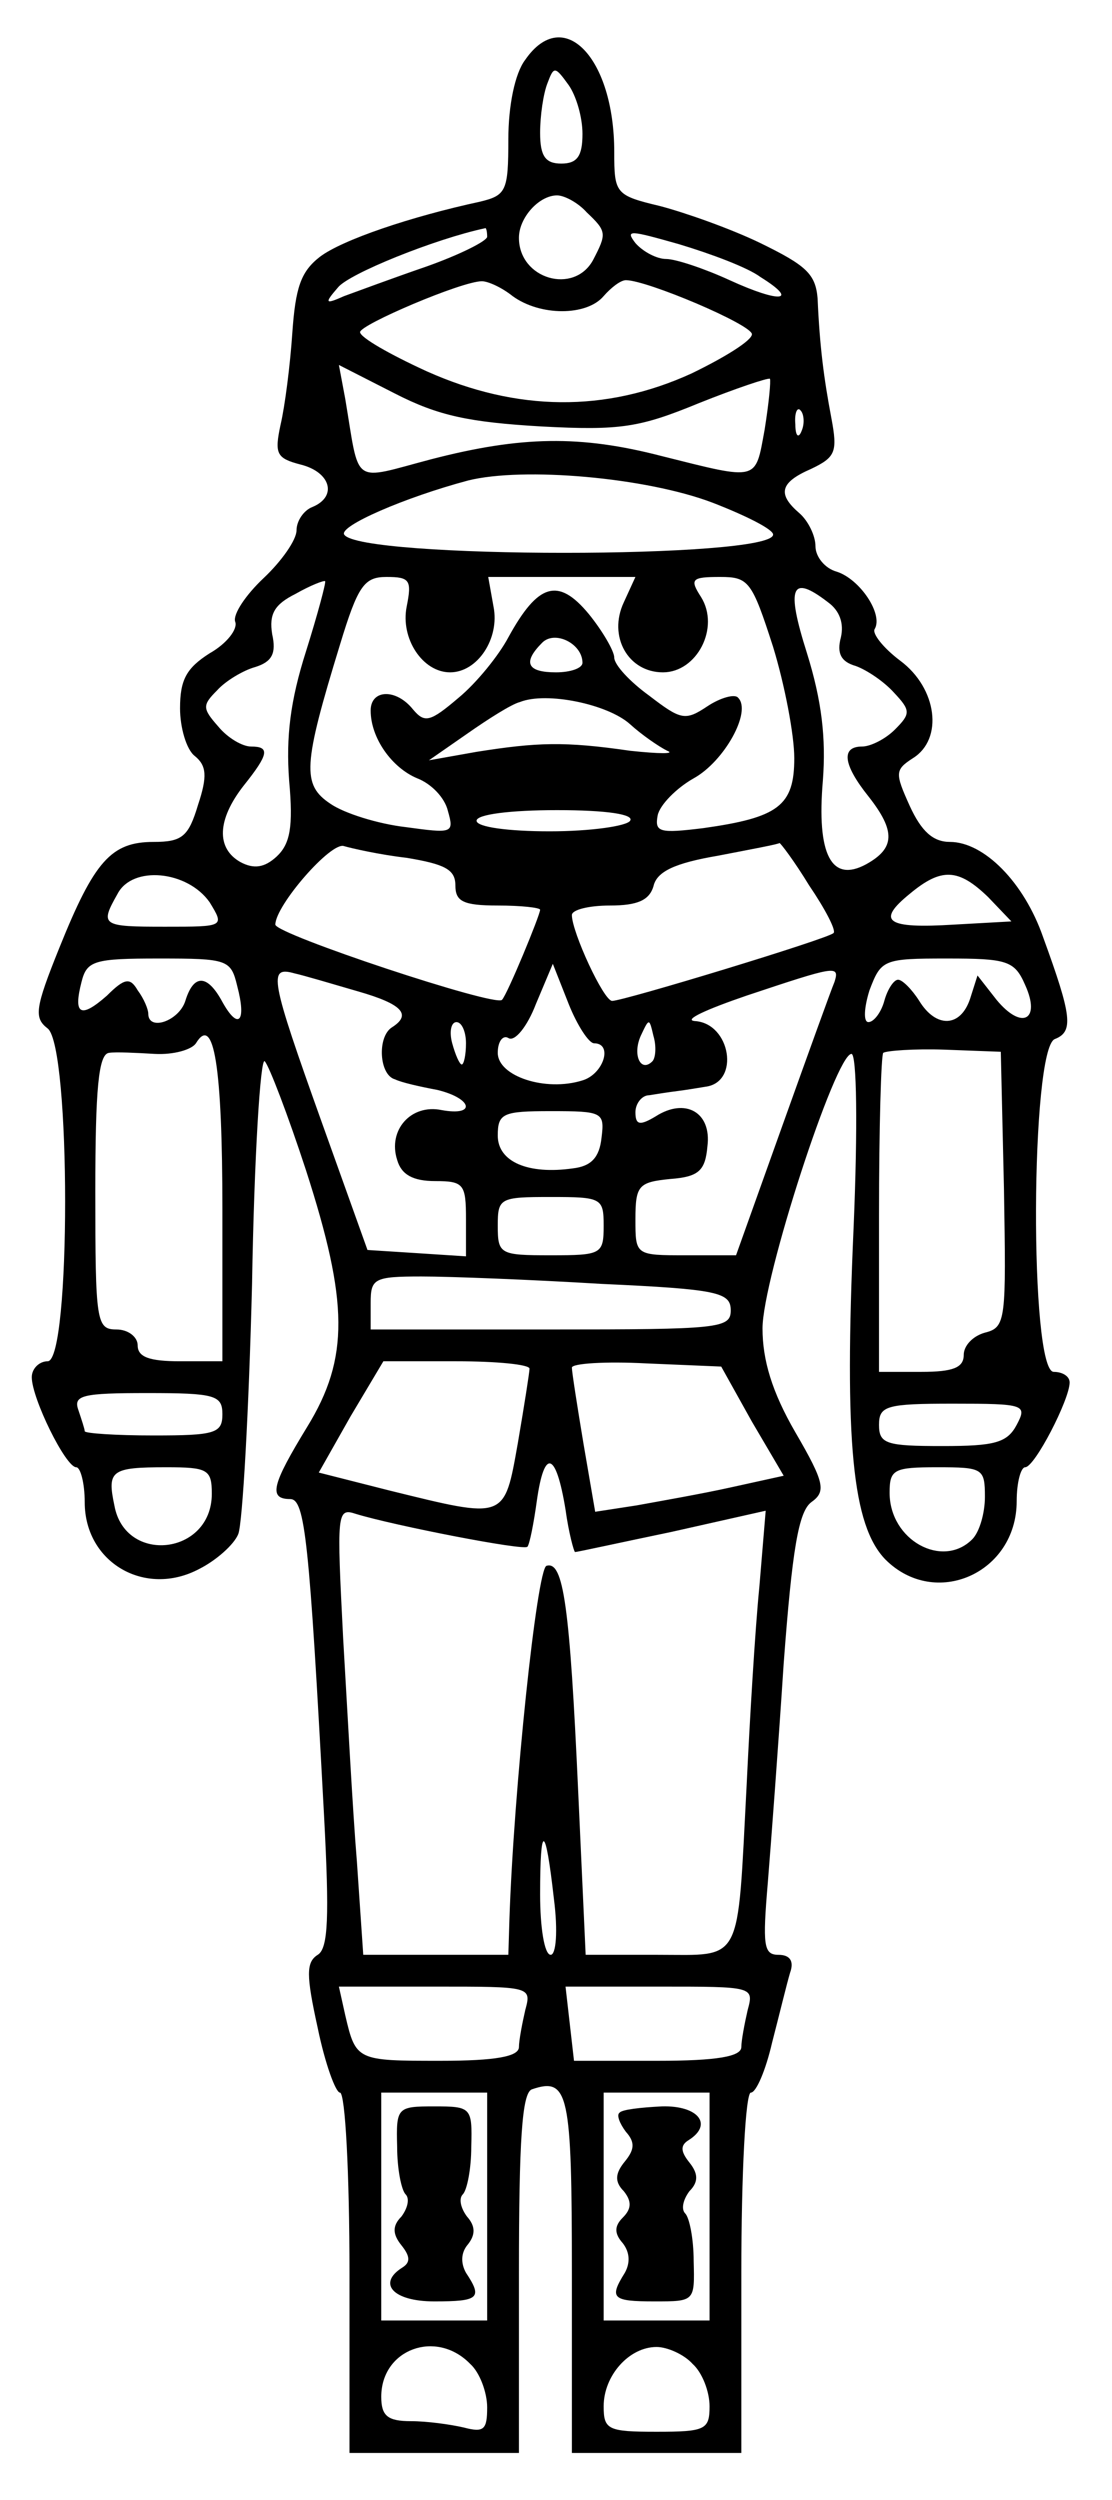<?xml version="1.0" encoding="UTF-8" standalone="yes"?>
<svg version="1.0" xmlns="http://www.w3.org/2000/svg" width="27.6mm" height="62mm" viewBox="0 0 105 235" preserveAspectRatio="xMidYMid meet">
  <g transform="translate(0,235) scale(0.1,-0.1)" fill="#000000" stroke="none">
    <path d="M496 2298 c-10 -13 -16 -44 -16 -75 0 -49 -2 -53 -27 -59 -65 -14
-130 -36 -151 -52 -18 -14 -23 -29 -26 -72 -2 -30 -7 -69 -11 -86 -6 -28 -4
-32 19 -38 28 -7 35 -30 11 -40 -8 -3 -15 -13 -15 -22 0 -9 -14 -29 -31 -45
-17 -16 -29 -34 -27 -41 3 -7 -8 -21 -24 -30 -22 -14 -28 -25 -28 -52 0 -18 6
-39 14 -45 11 -9 12 -19 3 -46 -9 -30 -15 -35 -42 -35 -40 0 -56 -18 -89 -100
-23 -57 -24 -66 -11 -76 22 -17 22 -314 0 -314 -8 0 -15 -7 -15 -15 0 -20 32
-85 42 -85 4 0 8 -15 8 -33 0 -57 57 -90 108 -63 16 8 33 23 37 33 4 10 10
116 13 236 2 120 8 215 12 210 4 -4 22 -51 39 -103 40 -124 41 -177 1 -242
-33 -54 -37 -68 -16 -68 14 0 18 -38 32 -299 5 -95 4 -125 -6 -131 -11 -7 -11
-19 0 -69 7 -34 17 -61 21 -61 5 0 9 -76 9 -170 l0 -170 80 0 80 0 0 169 c0
127 3 170 12 174 35 12 38 -3 38 -174 l0 -169 80 0 80 0 0 170 c0 94 4 170 9
170 5 0 14 21 20 47 7 27 14 56 17 66 4 11 0 17 -11 17 -14 0 -15 9 -10 68 3
37 10 130 15 207 8 107 14 143 26 152 14 10 13 18 -15 66 -22 38 -31 68 -31
98 0 47 69 259 84 259 5 0 6 -69 2 -164 -9 -203 -1 -281 30 -313 47 -47 124
-13 124 55 0 18 4 32 8 32 9 0 42 64 42 80 0 6 -7 10 -15 10 -23 0 -22 305 1
314 18 7 16 22 -11 96 -18 52 -56 90 -88 90 -16 0 -27 10 -38 34 -14 31 -14
34 3 45 29 18 23 66 -12 92 -16 12 -27 26 -24 30 8 14 -14 47 -36 54 -11 3
-20 14 -20 24 0 10 -7 24 -15 31 -21 18 -19 29 11 42 23 11 25 16 19 48 -7 37
-11 67 -13 113 -2 23 -11 31 -54 52 -29 14 -72 29 -95 35 -42 10 -43 12 -43
51 0 89 -48 139 -84 87z m54 -70 c0 -21 -5 -28 -20 -28 -15 0 -20 7 -20 29 0
16 3 37 7 47 6 16 7 16 20 -2 7 -10 13 -30 13 -46z m4 -74 c19 -18 19 -20 6
-45 -18 -33 -70 -18 -70 21 0 19 19 40 36 40 7 0 20 -7 28 -16z m-94 -23 c0
-4 -26 -17 -57 -28 -32 -11 -67 -24 -78 -28 -18 -8 -19 -7 -6 8 10 13 92 46
139 56 1 1 2 -3 2 -8z m258 -38 c37 -23 19 -25 -29 -3 -24 11 -51 20 -60 20
-9 0 -22 7 -29 15 -10 13 -5 12 41 -1 30 -9 65 -22 77 -31z m-234 -18 c26 -19
70 -19 86 0 7 8 16 15 21 15 20 0 119 -42 119 -51 0 -6 -26 -22 -57 -37 -81
-37 -165 -36 -250 2 -35 16 -63 32 -63 37 0 7 96 48 115 48 6 0 19 -6 29 -14z
m27 -123 c75 -4 93 -1 149 22 35 14 65 24 67 23 1 -2 -1 -23 -5 -48 -9 -49 -5
-48 -97 -25 -77 20 -133 19 -218 -3 -76 -20 -67 -26 -81 57 l-6 32 53 -27 c41
-21 70 -27 138 -31z m246 -4 c-3 -8 -6 -5 -6 6 -1 11 2 17 5 13 3 -3 4 -12 1
-19z m-84 -68 c31 -12 57 -25 57 -30 0 -23 -391 -23 -405 0 -5 8 57 35 117 51
52 13 168 3 231 -21z m-384 -140 c-15 -47 -19 -81 -16 -122 4 -44 1 -60 -12
-72 -11 -10 -21 -12 -34 -5 -23 13 -22 40 3 72 24 30 25 37 7 37 -8 0 -22 8
-31 19 -15 17 -15 20 -1 34 8 9 25 19 36 22 16 5 20 13 16 31 -3 19 2 28 22
38 14 8 27 13 28 12 1 -1 -7 -31 -18 -66z m95 42 c-6 -30 15 -62 41 -62 26 0
47 32 41 62 l-5 28 69 0 70 0 -11 -24 c-15 -32 4 -66 37 -66 32 0 54 42 36 71
-11 17 -9 19 18 19 27 0 30 -4 50 -66 11 -36 20 -83 20 -105 0 -45 -15 -56
-86 -66 -41 -5 -46 -4 -43 12 2 10 18 26 34 35 29 16 55 63 42 76 -3 4 -17 0
-29 -8 -21 -14 -25 -13 -55 10 -18 13 -33 29 -33 36 0 6 -11 25 -24 41 -29 35
-48 29 -76 -22 -9 -17 -30 -43 -47 -57 -27 -23 -32 -24 -43 -11 -16 20 -40 19
-40 -1 0 -26 20 -54 44 -64 13 -5 26 -18 29 -31 6 -21 4 -21 -40 -15 -26 3
-58 13 -71 22 -27 18 -26 36 9 150 17 56 23 64 44 64 22 0 24 -3 19 -28z m398
4 c11 -8 15 -20 12 -33 -4 -15 0 -23 14 -27 11 -4 27 -15 36 -25 16 -17 16
-20 1 -35 -9 -9 -23 -16 -31 -16 -20 0 -18 -17 6 -47 26 -33 25 -49 -2 -64
-33 -18 -47 9 -41 79 3 40 -1 75 -15 120 -20 63 -15 75 20 48z m-232 -57 c0
-5 -11 -9 -25 -9 -27 0 -32 9 -13 28 12 12 38 -1 38 -19z m45 -58 c11 -10 27
-21 35 -25 8 -3 -7 -3 -35 0 -62 9 -88 8 -145 -1 l-45 -8 36 25 c20 14 42 28
50 30 25 10 83 -2 104 -21z m0 -91 c-3 -5 -37 -10 -76 -10 -39 0 -69 4 -69 10
0 6 32 10 76 10 47 0 73 -4 69 -10z m-211 -35 c36 -6 46 -11 46 -26 0 -15 7
-19 40 -19 22 0 40 -2 40 -4 0 -5 -31 -80 -36 -85 -6 -7 -214 62 -214 71 0 18
53 79 65 74 7 -2 33 -8 59 -11z m380 -26 c15 -22 26 -43 23 -45 -4 -5 -198
-64 -209 -64 -8 0 -38 65 -38 81 0 5 16 9 36 9 26 0 37 5 41 18 3 14 20 22 61
29 31 6 58 11 58 12 1 0 14 -17 28 -40z m-566 -16 c14 -23 14 -23 -42 -23 -60
0 -62 1 -45 31 14 27 66 22 87 -8z m735 5 l22 -23 -54 -3 c-64 -4 -74 3 -42
29 30 25 46 24 74 -3z m-709 -84 c9 -34 1 -42 -14 -15 -14 26 -27 27 -35 1 -6
-19 -35 -29 -35 -12 0 4 -4 14 -10 22 -7 12 -12 12 -29 -5 -25 -22 -32 -18
-24 13 5 20 12 22 73 22 65 0 68 -1 74 -26z m744 1 c15 -33 -3 -43 -27 -14
l-18 23 -7 -22 c-9 -27 -32 -28 -48 -2 -7 11 -16 20 -20 20 -4 0 -10 -9 -13
-20 -3 -11 -10 -20 -15 -20 -5 0 -4 14 1 30 11 29 13 30 73 30 57 0 64 -2 74
-25z m-630 -6 c42 -12 51 -22 32 -34 -14 -9 -12 -45 3 -49 6 -3 24 -7 40 -10
33 -8 37 -25 4 -19 -29 6 -51 -19 -42 -47 4 -14 15 -20 36 -20 27 0 29 -3 29
-36 l0 -35 -46 3 -47 3 -43 120 c-49 137 -51 148 -26 141 9 -2 36 -10 60 -17z
m223 -49 c18 0 9 -29 -11 -35 -35 -11 -80 4 -80 26 0 11 5 17 10 14 6 -4 18
11 26 32 l16 38 15 -38 c8 -20 19 -37 24 -37z m227 58 c-3 -7 -25 -68 -49
-135 l-44 -123 -47 0 c-48 0 -48 0 -48 34 0 32 3 35 33 38 27 2 33 8 35 31 4
32 -21 46 -49 28 -15 -9 -19 -8 -19 4 0 8 6 16 13 16 6 1 19 3 27 4 8 1 20 3
26 4 33 4 24 60 -10 62 -11 1 11 11 49 24 84 28 88 29 83 13z m-348 -58 c0
-11 -2 -20 -4 -20 -2 0 -6 9 -9 20 -3 11 -1 20 4 20 5 0 9 -9 9 -20z m176 -17
c-11 -11 -19 6 -11 24 8 17 8 17 12 0 3 -10 2 -21 -1 -24z m-406 -140 l0 -143
-40 0 c-29 0 -40 4 -40 15 0 8 -9 15 -20 15 -19 0 -20 7 -20 130 0 97 3 130
13 131 6 1 26 0 43 -1 18 -1 35 4 39 10 17 28 25 -22 25 -157z m738 19 c2
-123 2 -130 -18 -135 -11 -3 -20 -12 -20 -21 0 -12 -10 -16 -40 -16 l-40 0 0
148 c0 82 2 151 4 153 3 2 29 4 58 3 l53 -2 3 -130z m-380 49 c-2 -19 -10 -27
-27 -29 -42 -6 -71 6 -71 31 0 21 5 23 50 23 49 0 51 -1 48 -25z m2 -83 c0
-27 -2 -28 -50 -28 -48 0 -50 1 -50 28 0 26 2 27 50 27 48 0 50 -1 50 -27z
m-2 -55 c110 -5 122 -8 122 -25 0 -17 -11 -18 -170 -18 l-170 0 0 25 c0 23 3
25 48 25 27 0 104 -3 170 -7z m-68 -80 c0 -3 -5 -35 -11 -70 -13 -73 -11 -72
-121 -45 l-67 17 30 53 31 52 69 0 c38 0 69 -3 69 -7z m210 -50 l30 -51 -50
-11 c-27 -6 -67 -13 -89 -17 l-39 -6 -11 64 c-6 36 -11 68 -11 72 0 4 32 6 70
4 l71 -3 29 -52z m-500 7 c0 -18 -7 -20 -65 -20 -36 0 -65 2 -65 4 0 2 -3 11
-6 20 -5 14 4 16 65 16 64 0 71 -2 71 -20z m750 -10 c-9 -17 -21 -20 -70 -20
-53 0 -60 2 -60 20 0 18 7 20 70 20 68 0 70 -1 60 -20z m-426 -80 c3 -22 8
-40 9 -40 2 0 43 9 91 19 l89 20 -6 -72 c-4 -40 -9 -124 -12 -187 -9 -171 -3
-160 -84 -160 l-68 0 -7 153 c-8 177 -14 219 -30 214 -9 -3 -31 -212 -35 -334
l-1 -33 -69 0 -68 0 -6 88 c-4 48 -9 143 -13 211 -6 118 -6 123 12 117 36 -11
159 -35 162 -31 2 2 6 22 9 44 7 49 18 46 27 -9z m-334 15 c0 -58 -82 -67 -92
-11 -7 33 -3 36 49 36 39 0 43 -2 43 -25z m730 -3 c0 -15 -5 -33 -12 -40 -28
-28 -78 -1 -78 44 0 22 4 24 45 24 43 0 45 -1 45 -28z m-407 -379 c4 -31 2
-53 -3 -53 -6 0 -10 26 -10 57 0 68 5 67 13 -4z m-27 -105 c-3 -13 -6 -29 -6
-35 0 -9 -22 -13 -74 -13 -79 0 -80 0 -90 43 l-6 27 91 0 c90 0 91 0 85 -22z
m210 0 c-3 -13 -6 -29 -6 -35 0 -9 -23 -13 -79 -13 l-79 0 -4 35 -4 35 89 0
c88 0 89 0 83 -22z m-246 -186 l0 -107 -50 0 -50 0 0 108 0 107 50 0 50 0 0
-108z m210 1 l0 -108 -50 0 -50 0 0 108 0 107 50 0 50 0 0 -107z m-226 -149
c9 -8 16 -27 16 -41 0 -21 -3 -24 -22 -19 -13 3 -35 6 -50 6 -22 0 -28 5 -28
23 0 45 52 64 84 31z m210 0 c9 -8 16 -26 16 -40 0 -22 -4 -24 -50 -24 -46 0
-50 2 -50 24 0 29 24 56 50 56 10 0 26 -7 34 -16z"/>
    <path d="M375 329 c0 -21 4 -41 8 -45 4 -4 2 -13 -4 -21 -9 -9 -8 -17 0 -27 8
-10 9 -16 1 -21 -24 -15 -9 -32 30 -32 42 0 46 3 30 27 -5 9 -5 19 2 27 7 9 7
17 -1 26 -6 8 -8 17 -4 21 4 4 8 24 8 45 1 37 0 38 -35 38 -35 0 -36 -1 -35
-38z"/>
    <path d="M585 361 c-3 -2 0 -10 6 -18 9 -10 8 -17 -1 -28 -9 -11 -10 -19 -1
-28 8 -10 7 -17 -1 -25 -8 -8 -8 -15 0 -24 7 -9 7 -19 2 -28 -15 -24 -12 -27
28 -27 38 0 38 0 37 38 0 21 -4 41 -8 45 -4 4 -2 13 4 21 9 9 8 17 0 27 -8 10
-9 16 -1 21 24 15 9 33 -25 32 -20 -1 -38 -3 -40 -6z"/>
  </g>
</svg>